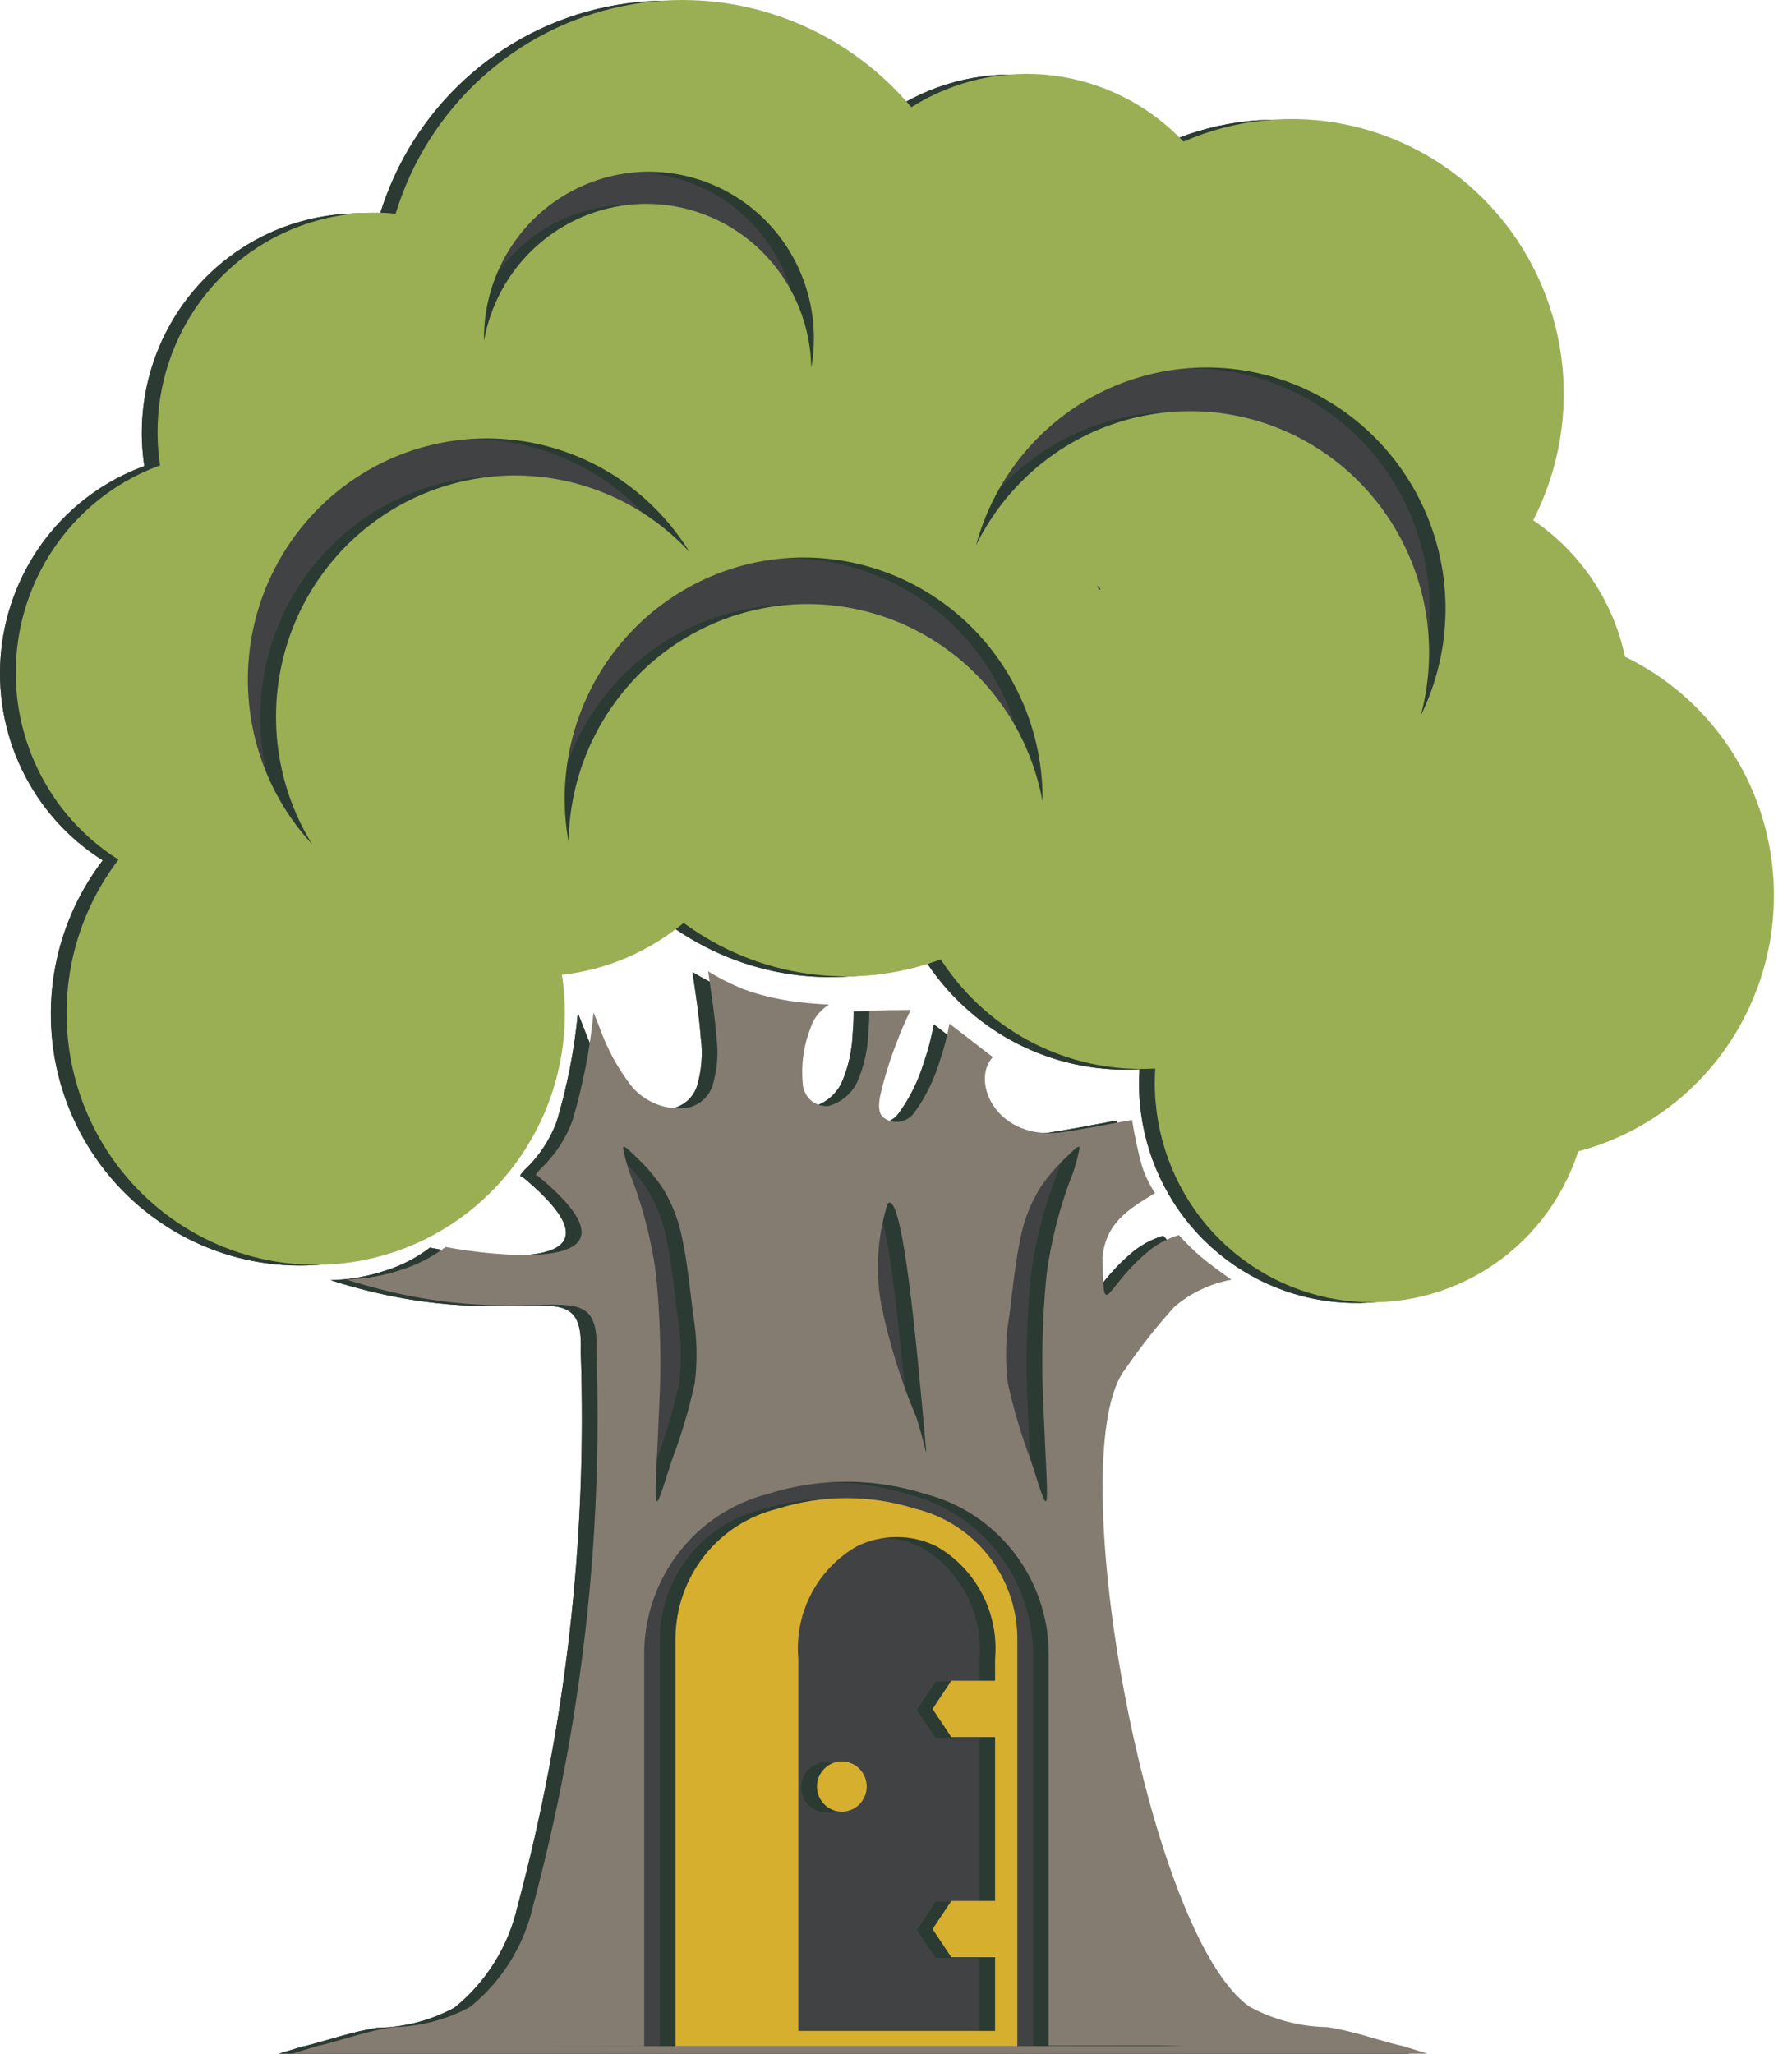 <svg xmlns="http://www.w3.org/2000/svg" width="48" height="55" viewBox="0 0 48 55" fill="none"><g clip-path="url(#clip0_175_66)"><path fill-rule="evenodd" clip-rule="evenodd" d="M14.63 26.127C14.799 27.229 14.694 28.356 14.325 29.407C13.956 30.458 13.334 31.4 12.516 32.148C11.697 32.897 10.707 33.429 9.635 33.696C8.563 33.964 7.441 33.958 6.372 33.68C5.302 33.402 4.318 32.861 3.506 32.104C2.695 31.347 2.083 30.399 1.724 29.345C1.365 28.29 1.271 27.163 1.45 26.062C1.63 24.962 2.077 23.924 2.752 23.041C1.82 22.455 1.071 21.616 0.591 20.62C0.11 19.624 -0.083 18.511 0.033 17.41C0.149 16.308 0.57 15.261 1.248 14.39C1.926 13.519 2.833 12.858 3.866 12.482C3.739 11.646 3.792 10.791 4.023 9.977C4.253 9.163 4.655 8.409 5.201 7.766C5.747 7.124 6.424 6.608 7.185 6.254C7.947 5.9 8.776 5.716 9.614 5.715C9.803 5.715 9.99 5.724 10.175 5.742C10.6 4.351 11.387 3.101 12.455 2.124C13.523 1.146 14.832 0.476 16.245 0.184C17.657 -0.108 19.122 -0.01 20.484 0.466C21.847 0.942 23.057 1.779 23.989 2.89C25.124 2.174 26.468 1.875 27.796 2.043C29.124 2.211 30.354 2.836 31.278 3.813C32.659 3.209 34.191 3.051 35.665 3.362C37.138 3.672 38.48 4.435 39.506 5.546C40.532 6.657 41.193 8.062 41.397 9.567C41.601 11.072 41.338 12.604 40.645 13.953C41.905 14.801 42.787 16.112 43.105 17.607C44.402 18.234 45.477 19.247 46.185 20.511C46.893 21.774 47.2 23.227 47.063 24.672C46.926 26.117 46.354 27.485 45.422 28.591C44.49 29.696 43.245 30.487 41.853 30.854C41.422 32.181 40.537 33.31 39.355 34.037C38.174 34.764 36.775 35.043 35.409 34.822C34.043 34.602 32.799 33.898 31.901 32.835C31.003 31.773 30.51 30.422 30.51 29.025C30.51 28.894 30.515 28.764 30.523 28.635C30.398 28.642 30.271 28.647 30.144 28.647C29.078 28.647 28.029 28.379 27.092 27.867C26.155 27.355 25.36 26.615 24.778 25.714C23.638 26.135 22.414 26.266 21.212 26.096C20.011 25.925 18.87 25.458 17.89 24.736C16.959 25.507 15.827 25.99 14.63 26.127ZM33.063 53.767C33.7 54.111 34.41 54.296 35.132 54.306C35.808 54.41 36.444 54.639 36.996 54.777C37.054 54.791 37.112 54.805 37.169 54.818L38.479 55.224H6.733L8.067 54.818C8.123 54.805 8.181 54.791 8.24 54.777C8.791 54.639 9.428 54.41 10.104 54.306C10.826 54.296 11.536 54.111 12.172 53.767C13.022 53.082 13.617 52.128 13.861 51.059C15.159 46.221 15.73 41.215 15.556 36.206C15.646 33.825 13.94 35.907 8.854 34.284C9.358 34.273 9.858 34.185 10.336 34.024C10.762 33.89 11.162 33.683 11.518 33.412C11.572 33.441 17.655 34.54 13.979 31.504C13.933 31.504 13.887 31.504 14.064 31.32C14.439 30.965 14.729 30.527 14.91 30.041C15.194 29.093 15.385 28.119 15.479 27.132L15.633 27.517C15.837 28.099 16.134 28.644 16.513 29.129C16.682 29.321 16.891 29.472 17.125 29.571C17.359 29.671 17.612 29.716 17.866 29.703C18.041 29.694 18.211 29.633 18.352 29.528C18.494 29.423 18.601 29.278 18.662 29.111C18.794 28.681 18.83 28.227 18.77 27.78C18.73 27.247 18.639 26.639 18.548 26.031C18.852 26.219 19.172 26.38 19.503 26.513C19.888 26.652 20.286 26.754 20.691 26.817C21.083 26.88 21.435 26.903 21.787 26.926C21.553 27.065 21.378 27.285 21.293 27.545C21.107 28.019 21.035 28.53 21.083 29.037C21.087 29.122 21.108 29.206 21.145 29.282C21.182 29.359 21.234 29.427 21.298 29.484C21.361 29.54 21.435 29.582 21.515 29.609C21.596 29.636 21.68 29.646 21.765 29.639C21.946 29.593 22.114 29.503 22.255 29.378C22.396 29.253 22.506 29.097 22.575 28.921C22.731 28.536 22.82 28.126 22.838 27.71C22.865 27.387 22.865 27.239 22.865 27.089C23.235 27.081 23.606 27.072 23.977 27.064C23.836 27.35 23.709 27.642 23.598 27.941C23.415 28.407 23.267 28.886 23.155 29.374C23.083 29.76 23.151 29.909 23.327 30.001C23.449 30.064 23.589 30.081 23.723 30.05C23.856 30.02 23.975 29.943 24.058 29.833C24.363 29.419 24.594 28.955 24.743 28.462C24.86 28.127 24.951 27.783 25.014 27.434C25.401 27.732 25.787 28.031 26.174 28.329C25.564 28.982 26.284 30.609 28.077 30.336C28.611 30.255 29.257 30.132 29.904 30.01C29.968 30.422 30.055 30.83 30.165 31.232C30.25 31.493 30.368 31.742 30.518 31.972C29.789 32.413 29.203 32.775 29.112 33.69C29.148 35.445 29.139 34.565 30.258 33.6C30.517 33.366 30.825 33.193 31.159 33.095C31.34 33.299 31.534 33.49 31.739 33.668C31.973 33.868 32.269 34.08 32.566 34.291C32.004 34.394 31.479 34.643 31.041 35.014C30.568 35.535 30.131 36.088 29.733 36.67C27.958 38.858 30.295 51.888 33.063 53.767Z" fill="#414243"></path><path fill-rule="evenodd" clip-rule="evenodd" d="M20.963 54.409H26.234V52.436H25.063L24.561 51.682L25.063 50.929H26.234V46.54H25.063L24.561 45.786L25.063 45.033H26.234V44.454C26.288 43.853 26.169 43.248 25.892 42.713C25.615 42.178 25.192 41.734 24.672 41.435C24.338 41.269 23.971 41.182 23.598 41.182C23.226 41.182 22.859 41.269 22.525 41.435C22.005 41.734 21.582 42.178 21.305 42.713C21.028 43.248 20.909 43.853 20.963 44.454V54.409ZM17.674 54.679V43.877C17.684 43.079 17.956 42.307 18.449 41.683C18.941 41.059 19.625 40.618 20.393 40.43C21.603 40.044 22.902 40.044 24.112 40.43C24.88 40.618 25.564 41.059 26.056 41.683C26.549 42.307 26.821 43.079 26.831 43.877V54.815H17.674V54.679ZM22.129 47.192C22.261 47.192 22.39 47.232 22.499 47.306C22.609 47.38 22.694 47.484 22.745 47.607C22.795 47.73 22.808 47.865 22.782 47.996C22.757 48.126 22.693 48.246 22.6 48.34C22.507 48.434 22.388 48.498 22.259 48.524C22.13 48.55 21.996 48.537 21.874 48.486C21.753 48.435 21.648 48.349 21.575 48.238C21.502 48.128 21.463 47.998 21.463 47.865C21.463 47.686 21.533 47.515 21.658 47.389C21.783 47.263 21.953 47.192 22.129 47.192ZM23.353 32.264C23.081 33.134 23.024 34.058 23.185 34.955C23.395 35.982 23.707 36.986 24.115 37.951C24.384 38.748 24.429 39.309 24.362 38.561C24.294 37.814 24.115 35.759 23.924 34.313C23.733 32.869 23.532 32.034 23.353 32.264ZM28.221 31.689C27.932 32.482 27.728 33.305 27.614 34.143C27.496 35.337 27.468 36.538 27.532 37.737C27.576 38.92 27.653 39.954 27.614 40.178C27.576 40.402 27.42 39.817 27.197 39.144C26.939 38.465 26.732 37.768 26.576 37.058C26.499 36.442 26.516 35.819 26.624 35.208C26.702 34.56 26.779 33.813 26.906 33.221C26.997 32.729 27.178 32.258 27.439 31.832C27.65 31.523 27.894 31.239 28.168 30.985C28.372 30.786 28.488 30.674 28.498 30.761C28.438 31.079 28.346 31.39 28.221 31.689ZM16.546 31.689C16.836 32.482 17.039 33.305 17.153 34.143C17.272 35.337 17.299 36.538 17.236 37.737C17.192 38.92 17.114 39.954 17.153 40.178C17.192 40.402 17.347 39.817 17.571 39.144C17.828 38.465 18.036 37.768 18.192 37.058C18.268 36.442 18.252 35.819 18.143 35.208C18.066 34.56 17.988 33.813 17.862 33.221C17.771 32.729 17.59 32.258 17.328 31.832C17.118 31.523 16.873 31.239 16.6 30.985C16.396 30.786 16.279 30.674 16.27 30.761C16.329 31.079 16.422 31.39 16.546 31.689ZM13.913 54.818H31.323L30.637 54.8L27.671 54.803V44.285C27.663 43.308 27.335 42.361 26.738 41.592C26.141 40.823 25.309 40.274 24.371 40.032C22.993 39.591 21.512 39.591 20.134 40.032C19.196 40.274 18.364 40.823 17.767 41.592C17.17 42.361 16.843 43.308 16.835 44.285V54.814L13.913 54.818ZM33.063 53.767C33.7 54.111 34.41 54.296 35.132 54.306C35.808 54.41 36.444 54.639 36.996 54.777C37.054 54.791 37.112 54.805 37.169 54.818L38.479 55.224H6.733L8.067 54.818C8.123 54.805 8.181 54.791 8.24 54.777C8.791 54.639 9.428 54.41 10.104 54.306C10.826 54.296 11.536 54.111 12.172 53.767C13.022 53.082 13.617 52.128 13.861 51.059C15.159 46.221 15.73 41.215 15.556 36.206C15.646 33.825 13.94 35.907 8.854 34.284C9.358 34.273 9.858 34.185 10.336 34.024C10.762 33.89 11.162 33.683 11.518 33.412C11.572 33.441 17.655 34.54 13.979 31.504C13.933 31.504 13.887 31.504 14.064 31.32C14.439 30.965 14.729 30.527 14.91 30.041C15.194 29.093 15.385 28.119 15.479 27.132L15.633 27.517C15.837 28.099 16.134 28.644 16.513 29.129C16.682 29.321 16.891 29.472 17.125 29.571C17.359 29.671 17.612 29.716 17.866 29.703C18.041 29.694 18.211 29.633 18.352 29.528C18.494 29.423 18.601 29.278 18.662 29.111C18.794 28.681 18.83 28.227 18.77 27.78C18.73 27.247 18.639 26.639 18.548 26.031C18.852 26.219 19.172 26.38 19.503 26.513C19.888 26.652 20.286 26.754 20.691 26.817C21.083 26.88 21.435 26.903 21.787 26.926C21.553 27.065 21.378 27.285 21.293 27.545C21.107 28.019 21.035 28.53 21.083 29.037C21.087 29.122 21.108 29.206 21.145 29.282C21.182 29.359 21.234 29.427 21.298 29.484C21.361 29.54 21.435 29.582 21.515 29.609C21.596 29.636 21.68 29.646 21.765 29.639C21.946 29.593 22.114 29.503 22.255 29.378C22.396 29.253 22.506 29.097 22.575 28.921C22.731 28.536 22.82 28.126 22.838 27.71C22.865 27.387 22.865 27.239 22.865 27.089C23.235 27.081 23.606 27.072 23.977 27.064C23.836 27.35 23.709 27.642 23.598 27.941C23.415 28.407 23.267 28.886 23.155 29.374C23.083 29.76 23.151 29.909 23.327 30.001C23.449 30.064 23.589 30.081 23.723 30.05C23.856 30.02 23.975 29.943 24.058 29.833C24.363 29.419 24.594 28.955 24.743 28.462C24.86 28.127 24.951 27.783 25.014 27.434C25.401 27.732 25.787 28.031 26.174 28.329C25.564 28.982 26.284 30.609 28.077 30.336C28.611 30.255 29.257 30.132 29.904 30.01C29.968 30.422 30.055 30.83 30.165 31.232C30.25 31.493 30.368 31.742 30.518 31.972C29.789 32.413 29.203 32.775 29.112 33.69C29.148 35.445 29.139 34.565 30.258 33.6C30.517 33.366 30.825 33.193 31.159 33.095C31.34 33.299 31.534 33.49 31.739 33.668C31.973 33.868 32.269 34.08 32.566 34.291C32.004 34.394 31.479 34.643 31.041 35.014C30.568 35.535 30.131 36.088 29.733 36.67C27.958 38.858 30.295 51.888 33.063 53.767ZM21.308 9.873C21.418 9.26 21.399 8.632 21.254 8.027C21.109 7.423 20.84 6.855 20.464 6.362C20.089 5.869 19.616 5.46 19.074 5.162C18.533 4.865 17.936 4.684 17.322 4.633C16.708 4.582 16.09 4.662 15.508 4.866C14.926 5.071 14.392 5.396 13.942 5.821C13.492 6.246 13.135 6.761 12.894 7.334C12.652 7.906 12.533 8.523 12.542 9.145C12.737 8.055 13.328 7.077 14.198 6.401C15.069 5.726 16.158 5.403 17.252 5.494C18.346 5.584 19.368 6.083 20.118 6.893C20.867 7.702 21.292 8.765 21.308 9.873ZM37.632 19.189C38.029 18.382 38.253 17.5 38.291 16.599C38.33 15.699 38.181 14.8 37.855 13.961C37.529 13.123 37.032 12.362 36.398 11.728C35.763 11.095 35.004 10.602 34.169 10.282C33.335 9.962 32.443 9.822 31.552 9.87C30.66 9.919 29.789 10.155 28.993 10.564C28.198 10.973 27.496 11.545 26.932 12.244C26.369 12.943 25.957 13.754 25.722 14.623C26.428 13.185 27.639 12.064 29.119 11.478C30.599 10.892 32.243 10.883 33.729 11.452C35.215 12.022 36.438 13.13 37.16 14.56C37.882 15.991 38.05 17.641 37.632 19.189ZM27.504 21.491C27.515 20.59 27.339 19.696 26.988 18.868C26.637 18.04 26.117 17.294 25.464 16.68C24.81 16.067 24.037 15.598 23.193 15.304C22.349 15.009 21.453 14.897 20.564 14.973C19.674 15.049 18.81 15.312 18.028 15.745C17.245 16.178 16.56 16.772 16.018 17.488C15.476 18.204 15.089 19.026 14.88 19.903C14.672 20.779 14.647 21.69 14.808 22.576C14.828 20.971 15.44 19.431 16.523 18.256C17.606 17.081 19.084 16.355 20.669 16.22C22.253 16.084 23.831 16.549 25.094 17.524C26.358 18.498 27.217 19.912 27.504 21.491ZM18.05 14.805C17.578 14.04 16.953 13.384 16.215 12.877C15.476 12.371 14.641 12.026 13.763 11.864C12.885 11.703 11.983 11.729 11.115 11.941C10.247 12.152 9.433 12.545 8.725 13.093C8.016 13.641 7.429 14.332 7.001 15.123C6.573 15.914 6.313 16.787 6.239 17.684C6.165 18.582 6.278 19.486 6.57 20.338C6.863 21.189 7.329 21.969 7.938 22.628C7.097 21.265 6.79 19.636 7.075 18.057C7.359 16.478 8.216 15.062 9.478 14.086C10.74 13.11 12.317 12.642 13.902 12.775C15.486 12.908 16.965 13.632 18.05 14.805ZM29.064 15.803L28.961 15.698L29.01 15.812L29.064 15.803ZM14.63 26.127C14.799 27.229 14.694 28.356 14.325 29.407C13.956 30.458 13.334 31.4 12.516 32.148C11.697 32.897 10.707 33.429 9.635 33.696C8.563 33.964 7.441 33.958 6.372 33.68C5.302 33.402 4.318 32.861 3.506 32.104C2.695 31.347 2.083 30.399 1.724 29.345C1.365 28.29 1.271 27.163 1.45 26.062C1.63 24.962 2.077 23.924 2.752 23.041C1.82 22.455 1.071 21.616 0.591 20.62C0.11 19.624 -0.083 18.511 0.033 17.41C0.149 16.308 0.57 15.261 1.248 14.39C1.926 13.519 2.833 12.858 3.866 12.482C3.739 11.646 3.792 10.791 4.023 9.977C4.253 9.163 4.655 8.409 5.201 7.766C5.747 7.124 6.424 6.608 7.185 6.254C7.947 5.9 8.776 5.716 9.614 5.715C9.803 5.715 9.99 5.724 10.175 5.742C10.6 4.351 11.387 3.101 12.455 2.124C13.523 1.146 14.832 0.476 16.245 0.184C17.657 -0.108 19.122 -0.01 20.484 0.466C21.847 0.942 23.057 1.779 23.989 2.89C25.124 2.174 26.468 1.875 27.796 2.043C29.124 2.211 30.354 2.836 31.278 3.813C32.659 3.209 34.191 3.051 35.665 3.362C37.138 3.672 38.48 4.435 39.506 5.546C40.532 6.657 41.193 8.062 41.397 9.567C41.601 11.072 41.338 12.604 40.645 13.953C41.905 14.801 42.787 16.112 43.105 17.607C44.402 18.234 45.477 19.247 46.185 20.511C46.893 21.774 47.2 23.227 47.063 24.672C46.926 26.117 46.354 27.485 45.422 28.591C44.49 29.696 43.245 30.487 41.853 30.854C41.422 32.181 40.537 33.31 39.355 34.037C38.174 34.764 36.775 35.043 35.409 34.822C34.043 34.602 32.799 33.898 31.901 32.835C31.003 31.773 30.51 30.422 30.51 29.025C30.51 28.894 30.515 28.764 30.523 28.635C30.398 28.642 30.271 28.647 30.144 28.647C29.078 28.647 28.029 28.379 27.092 27.867C26.155 27.355 25.36 26.615 24.778 25.714C23.638 26.135 22.414 26.266 21.212 26.096C20.011 25.925 18.87 25.458 17.89 24.736C16.959 25.507 15.827 25.991 14.63 26.127Z" fill="#2B3B33"></path><path fill-rule="evenodd" clip-rule="evenodd" d="M21.73 9.853C21.84 9.241 21.822 8.612 21.676 8.008C21.531 7.403 21.262 6.836 20.887 6.342C20.511 5.849 20.038 5.44 19.496 5.143C18.955 4.845 18.358 4.665 17.744 4.614C17.13 4.563 16.512 4.642 15.93 4.847C15.348 5.051 14.814 5.376 14.364 5.801C13.914 6.226 13.557 6.741 13.316 7.314C13.075 7.887 12.955 8.504 12.964 9.126C13.159 8.035 13.75 7.057 14.621 6.382C15.491 5.707 16.58 5.384 17.674 5.474C18.768 5.565 19.79 6.064 20.54 6.873C21.289 7.683 21.714 8.745 21.73 9.853ZM38.054 19.17C38.451 18.362 38.675 17.48 38.713 16.579C38.752 15.679 38.603 14.781 38.277 13.942C37.951 13.103 37.454 12.342 36.819 11.709C36.185 11.075 35.426 10.582 34.591 10.262C33.757 9.942 32.865 9.802 31.974 9.851C31.082 9.899 30.211 10.136 29.415 10.544C28.62 10.953 27.918 11.525 27.354 12.225C26.791 12.923 26.378 13.734 26.144 14.603C26.85 13.165 28.061 12.044 29.541 11.458C31.021 10.872 32.665 10.863 34.151 11.432C35.637 12.002 36.861 13.11 37.582 14.541C38.304 15.971 38.472 17.621 38.054 19.17ZM27.926 21.471C27.937 20.57 27.761 19.677 27.41 18.848C27.058 18.02 26.539 17.275 25.886 16.661C25.232 16.047 24.459 15.578 23.615 15.284C22.771 14.99 21.875 14.877 20.986 14.953C20.096 15.029 19.232 15.293 18.45 15.726C17.667 16.159 16.982 16.752 16.44 17.468C15.898 18.184 15.511 19.007 15.302 19.883C15.094 20.759 15.069 21.67 15.23 22.556C15.25 20.951 15.862 19.412 16.945 18.237C18.028 17.062 19.506 16.336 21.09 16.2C22.675 16.065 24.253 16.53 25.516 17.504C26.78 18.478 27.639 19.893 27.926 21.471ZM18.472 14.786C18 14.021 17.375 13.364 16.637 12.857C15.898 12.351 15.063 12.006 14.185 11.845C13.307 11.683 12.405 11.709 11.537 11.921C10.669 12.132 9.855 12.525 9.146 13.073C8.438 13.621 7.851 14.313 7.423 15.104C6.995 15.894 6.735 16.767 6.661 17.665C6.587 18.563 6.7 19.467 6.992 20.318C7.285 21.169 7.75 21.95 8.359 22.608C7.519 21.246 7.212 19.616 7.497 18.037C7.781 16.458 8.638 15.043 9.9 14.066C11.162 13.09 12.739 12.623 14.324 12.756C15.908 12.889 17.387 13.612 18.472 14.786ZM29.486 15.783L29.383 15.678L29.432 15.792L29.486 15.783ZM15.052 26.108C15.221 27.21 15.116 28.337 14.747 29.387C14.377 30.438 13.756 31.38 12.937 32.129C12.119 32.877 11.129 33.409 10.057 33.676C8.984 33.944 7.863 33.938 6.794 33.66C5.724 33.382 4.739 32.841 3.928 32.084C3.117 31.327 2.504 30.379 2.146 29.325C1.787 28.27 1.693 27.143 1.872 26.043C2.052 24.942 2.499 23.904 3.173 23.022C2.242 22.435 1.493 21.596 1.013 20.6C0.532 19.604 0.338 18.492 0.455 17.39C0.571 16.288 0.992 15.242 1.67 14.37C2.348 13.499 3.255 12.838 4.288 12.463C4.161 11.626 4.214 10.771 4.445 9.958C4.675 9.144 5.077 8.389 5.623 7.747C6.169 7.104 6.846 6.588 7.607 6.234C8.369 5.88 9.198 5.696 10.036 5.695C10.225 5.695 10.412 5.705 10.597 5.723C11.021 4.332 11.809 3.082 12.877 2.104C13.945 1.126 15.254 0.456 16.667 0.165C18.079 -0.127 19.544 -0.03 20.906 0.446C22.269 0.923 23.479 1.76 24.411 2.871C25.546 2.155 26.89 1.855 28.218 2.023C29.546 2.191 30.776 2.817 31.701 3.793C33.081 3.19 34.614 3.032 36.087 3.343C37.56 3.653 38.901 4.416 39.928 5.527C40.954 6.638 41.615 8.043 41.819 9.548C42.023 11.053 41.76 12.585 41.067 13.933C42.327 14.782 43.209 16.093 43.527 17.588C44.824 18.214 45.899 19.228 46.607 20.491C47.315 21.755 47.621 23.207 47.485 24.652C47.348 26.098 46.776 27.465 45.844 28.571C44.912 29.677 43.666 30.467 42.275 30.835C41.844 32.162 40.959 33.29 39.777 34.017C38.596 34.745 37.197 35.023 35.831 34.803C34.465 34.583 33.221 33.878 32.323 32.816C31.425 31.753 30.932 30.402 30.932 29.006C30.932 28.875 30.936 28.744 30.945 28.616C30.819 28.623 30.693 28.627 30.566 28.627C29.5 28.628 28.451 28.36 27.514 27.848C26.577 27.335 25.782 26.595 25.2 25.694C24.06 26.116 22.836 26.247 21.634 26.076C20.433 25.906 19.291 25.438 18.312 24.716C17.381 25.488 16.249 25.971 15.052 26.108Z" fill="#9AAF54"></path><path fill-rule="evenodd" clip-rule="evenodd" d="M23.772 32.245C23.501 33.115 23.443 34.038 23.604 34.936C23.814 35.963 24.126 36.967 24.534 37.932C24.803 38.729 24.848 39.289 24.781 38.542C24.713 37.794 24.534 35.739 24.343 34.294C24.153 32.849 23.951 32.015 23.772 32.245ZM28.64 31.67C28.351 32.463 28.147 33.286 28.034 34.124C27.915 35.318 27.888 36.519 27.951 37.718C27.995 38.901 28.072 39.935 28.034 40.159C27.995 40.383 27.839 39.798 27.616 39.125C27.358 38.446 27.151 37.749 26.995 37.039C26.919 36.423 26.935 35.8 27.043 35.189C27.121 34.541 27.199 33.794 27.325 33.202C27.416 32.71 27.597 32.239 27.859 31.813C28.069 31.504 28.313 31.22 28.587 30.966C28.791 30.767 28.908 30.654 28.917 30.742C28.858 31.06 28.765 31.371 28.64 31.67ZM16.965 31.67C17.255 32.463 17.459 33.286 17.572 34.124C17.691 35.318 17.718 36.519 17.655 37.718C17.611 38.901 17.534 39.935 17.572 40.159C17.611 40.383 17.767 39.798 17.99 39.125C18.248 38.446 18.455 37.749 18.611 37.039C18.687 36.423 18.671 35.8 18.563 35.189C18.485 34.541 18.407 33.794 18.281 33.202C18.19 32.71 18.009 32.239 17.747 31.813C17.537 31.504 17.293 31.22 17.019 30.966C16.815 30.767 16.698 30.654 16.689 30.742C16.748 31.06 16.841 31.371 16.965 31.67ZM14.332 54.798H31.742L31.056 54.781L28.09 54.784V44.266C28.082 43.289 27.754 42.342 27.157 41.573C26.561 40.804 25.728 40.255 24.791 40.013C23.412 39.572 21.932 39.572 20.553 40.013C19.615 40.255 18.783 40.804 18.186 41.573C17.59 42.342 17.262 43.289 17.254 44.266V54.795L14.332 54.798ZM33.482 53.748C34.119 54.092 34.829 54.277 35.551 54.287C36.227 54.39 36.864 54.62 37.415 54.758C37.474 54.772 37.532 54.786 37.588 54.798L38.898 55.205H7.152L8.486 54.798C8.542 54.786 8.6 54.772 8.659 54.758C9.21 54.62 9.847 54.39 10.523 54.287C11.246 54.277 11.955 54.092 12.592 53.748C13.441 53.063 14.036 52.109 14.28 51.04C15.578 46.202 16.15 41.195 15.976 36.187C16.065 33.806 14.36 35.888 9.274 34.265C9.778 34.254 10.277 34.166 10.756 34.005C11.181 33.87 11.581 33.664 11.937 33.393C11.991 33.422 18.075 34.521 14.398 31.485C14.352 31.485 14.307 31.485 14.483 31.301C14.858 30.946 15.148 30.508 15.33 30.022C15.614 29.074 15.804 28.099 15.898 27.113L16.052 27.498C16.256 28.08 16.554 28.625 16.933 29.11C17.101 29.302 17.31 29.453 17.544 29.552C17.778 29.652 18.032 29.697 18.285 29.683C18.461 29.675 18.63 29.614 18.771 29.509C18.913 29.404 19.021 29.259 19.081 29.092C19.213 28.662 19.25 28.208 19.189 27.761C19.149 27.228 19.058 26.62 18.967 26.012C19.271 26.2 19.591 26.361 19.922 26.494C20.308 26.633 20.705 26.735 21.11 26.798C21.502 26.861 21.854 26.884 22.206 26.906C21.973 27.046 21.797 27.266 21.712 27.526C21.526 28 21.454 28.511 21.502 29.018C21.506 29.103 21.528 29.186 21.565 29.263C21.602 29.34 21.653 29.408 21.717 29.465C21.78 29.521 21.855 29.563 21.935 29.59C22.015 29.617 22.1 29.627 22.184 29.62C22.366 29.573 22.534 29.484 22.674 29.359C22.815 29.234 22.925 29.078 22.994 28.902C23.151 28.517 23.239 28.107 23.258 27.691C23.284 27.368 23.284 27.219 23.284 27.07C23.655 27.062 24.026 27.053 24.396 27.045C24.255 27.331 24.129 27.623 24.017 27.922C23.835 28.388 23.686 28.867 23.574 29.355C23.503 29.741 23.57 29.89 23.746 29.982C23.869 30.044 24.009 30.062 24.142 30.031C24.276 30.001 24.394 29.924 24.478 29.814C24.782 29.4 25.013 28.936 25.163 28.443C25.279 28.108 25.37 27.764 25.433 27.415C25.82 27.713 26.206 28.011 26.593 28.31C25.984 28.963 26.703 30.589 28.496 30.317C29.03 30.235 29.677 30.113 30.323 29.991C30.387 30.403 30.474 30.811 30.584 31.213C30.669 31.474 30.787 31.723 30.937 31.953C30.209 32.394 29.622 32.755 29.532 33.671C29.567 35.426 29.558 34.546 30.677 33.581C30.936 33.346 31.244 33.174 31.578 33.076C31.759 33.279 31.953 33.471 32.158 33.649C32.393 33.849 32.689 34.06 32.985 34.272C32.423 34.375 31.898 34.624 31.461 34.994C30.987 35.516 30.55 36.069 30.153 36.651C28.378 38.839 30.714 51.869 33.482 53.748Z" fill="#857C71"></path><path fill-rule="evenodd" clip-rule="evenodd" d="M21.383 54.39H26.654V52.416H25.482L24.98 51.663L25.482 50.909H26.654V46.52H25.482L24.98 45.767L25.482 45.013H26.654V44.434C26.707 43.833 26.589 43.229 26.312 42.693C26.035 42.158 25.611 41.714 25.092 41.415C24.758 41.249 24.39 41.162 24.018 41.162C23.646 41.162 23.278 41.249 22.944 41.415C22.425 41.714 22.001 42.158 21.724 42.693C21.447 43.229 21.329 43.833 21.383 44.434V54.39ZM18.094 54.659V43.858C18.103 43.06 18.376 42.288 18.868 41.664C19.361 41.039 20.045 40.599 20.813 40.41C22.023 40.025 23.321 40.025 24.531 40.41C25.299 40.599 25.983 41.039 26.476 41.664C26.968 42.288 27.241 43.06 27.25 43.858V54.795H18.094V54.659ZM22.549 47.172C22.681 47.172 22.809 47.212 22.919 47.286C23.029 47.359 23.114 47.465 23.164 47.587C23.215 47.71 23.228 47.846 23.202 47.976C23.177 48.106 23.113 48.226 23.02 48.321C22.927 48.415 22.808 48.479 22.679 48.505C22.55 48.531 22.416 48.517 22.294 48.467C22.172 48.416 22.068 48.329 21.995 48.219C21.922 48.108 21.883 47.978 21.883 47.845C21.883 47.667 21.953 47.496 22.078 47.37C22.203 47.243 22.372 47.172 22.549 47.172Z" fill="#D7AF2F"></path></g><defs><clipPath id="clip0_175_66"><rect width="48" height="55" fill="white"></rect></clipPath></defs></svg>